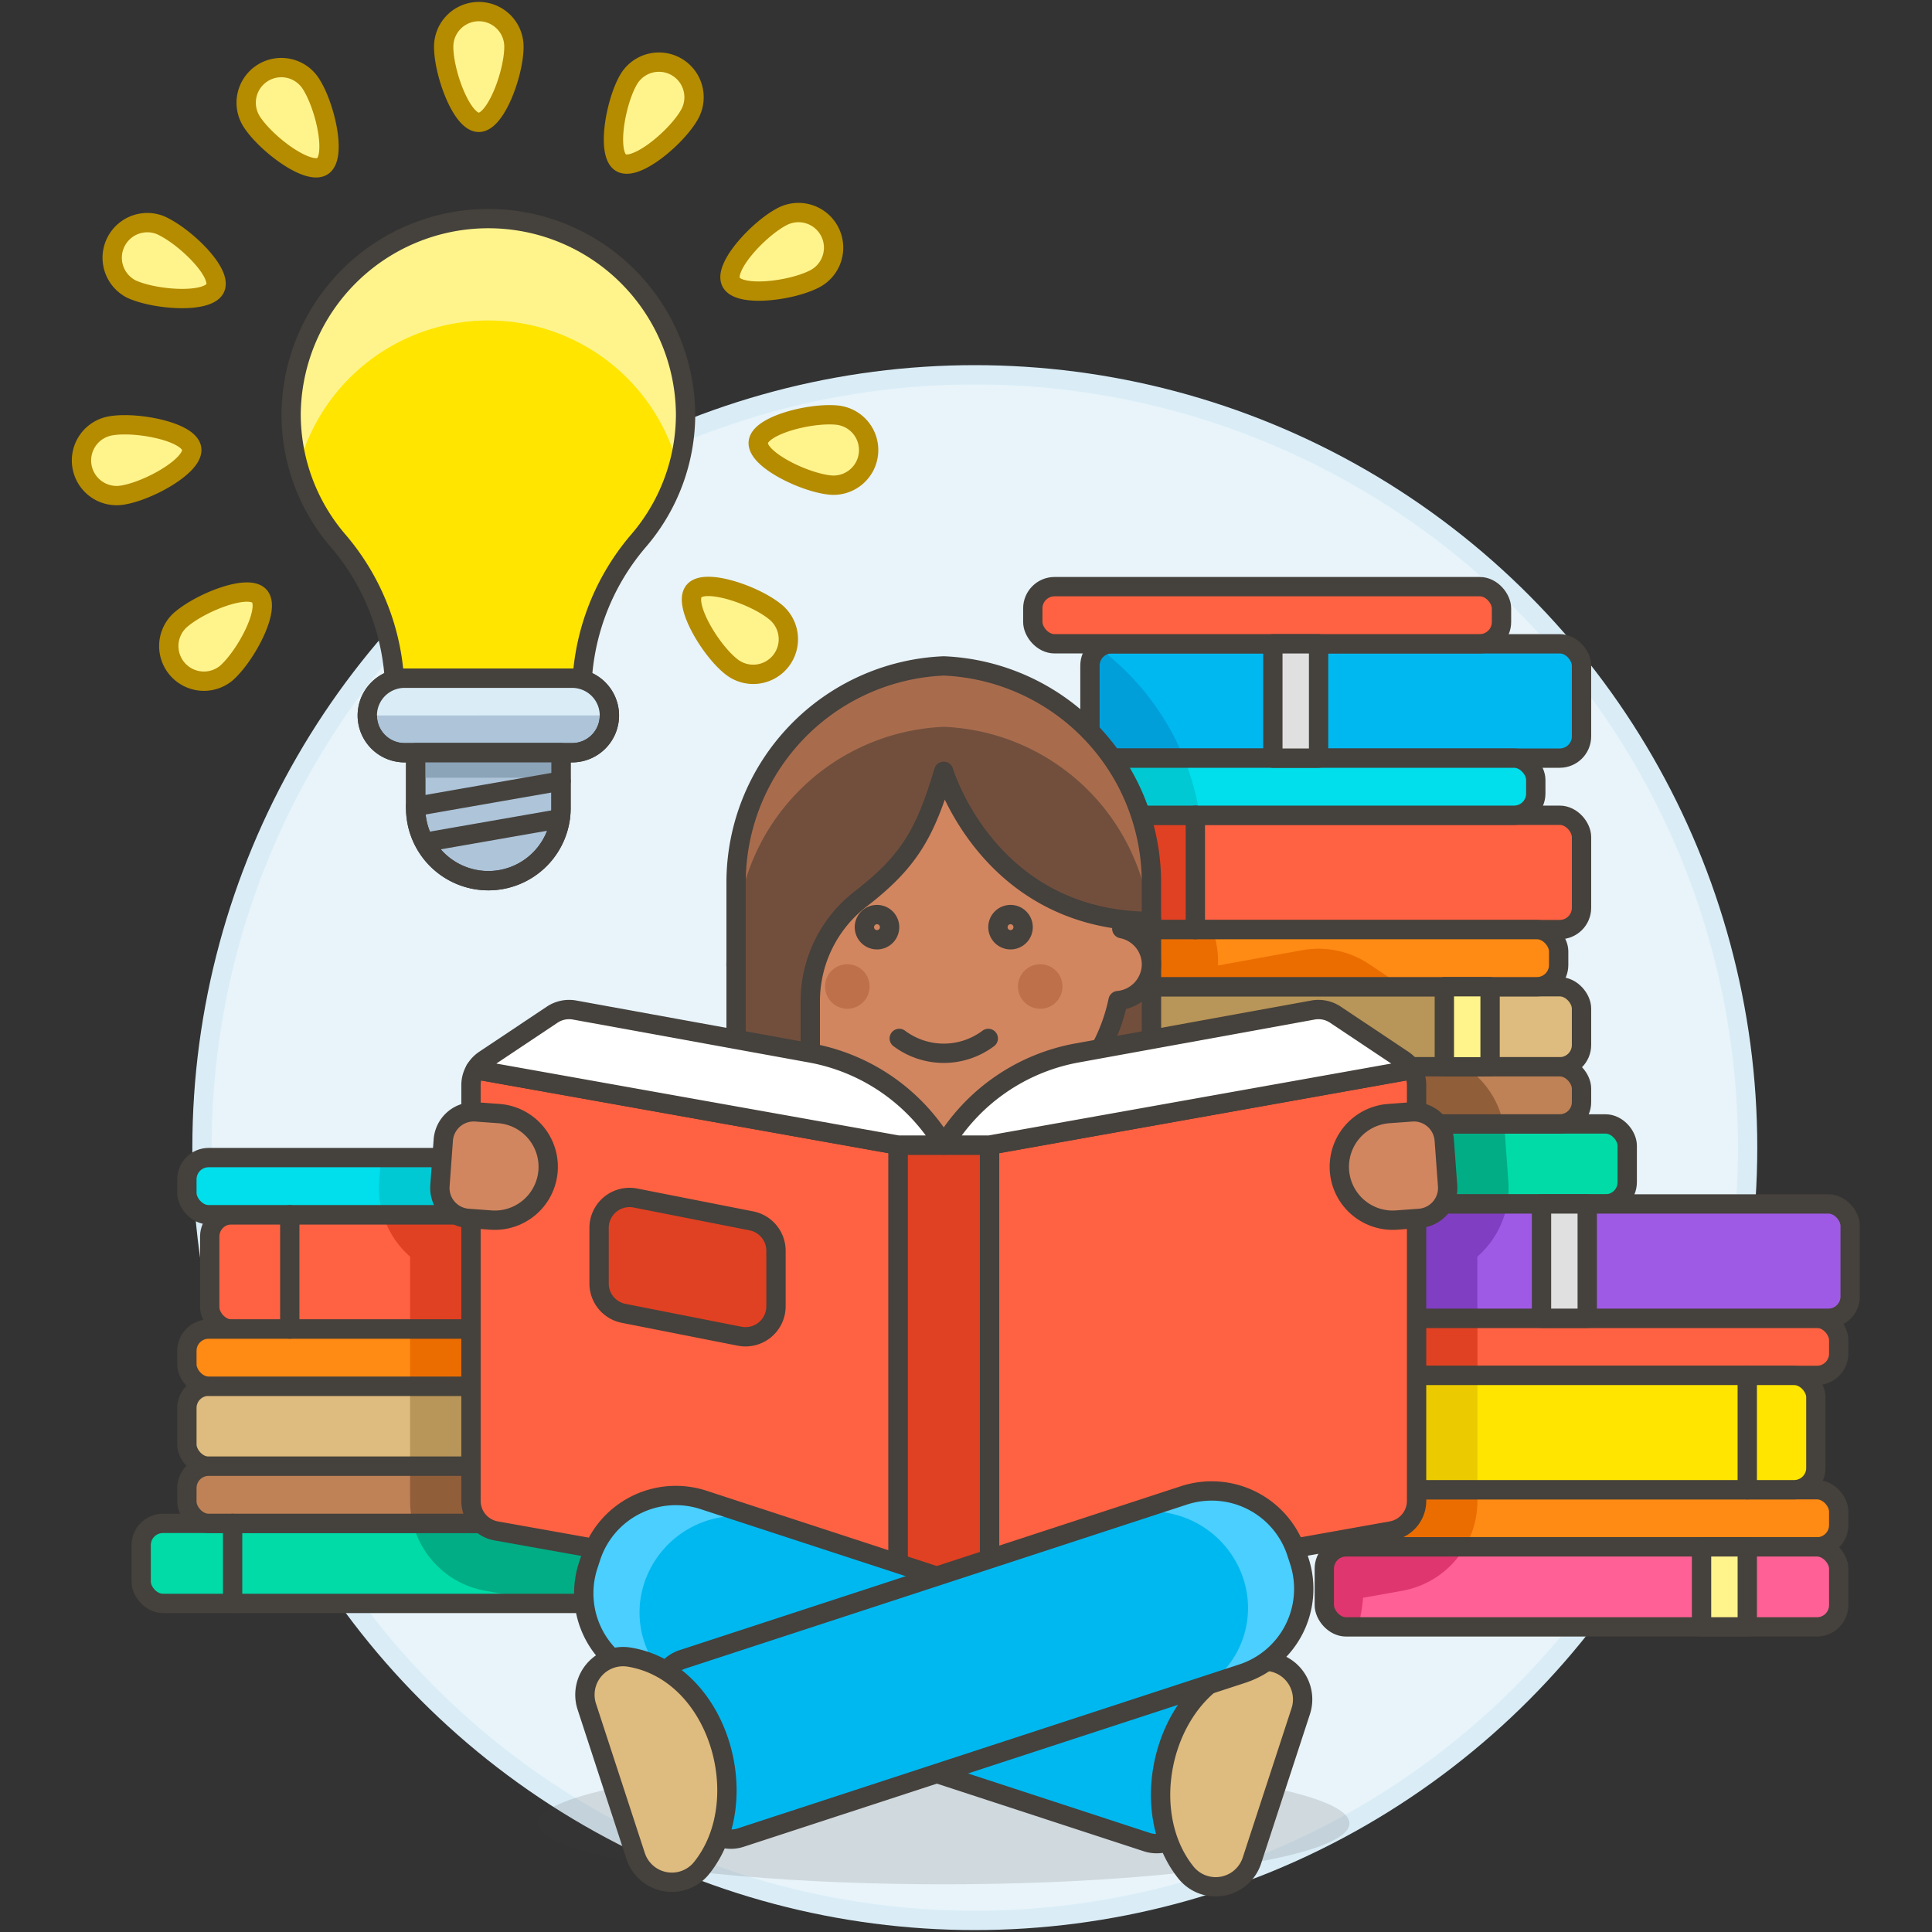 <svg xmlns="http://www.w3.org/2000/svg" viewBox="0 0 100 100"><rect x="0" y="0" width="100" height="100" fill="#333333" stroke="none"/><g class="nc-icon-wrapper"><defs/><circle class="a" cx="50.456" cy="59.4" r="40" fill="#e8f4fa" stroke="#daedf7" stroke-miterlimit="10"/><rect class="b" x="52.866" y="58.174" width="31.359" height="4.142" rx="1.127" style="" fill="#00dba8"/><path class="c" d="M52.866 59.357v1.775a1.184 1.184 0 0 0 1.184 1.184h23.963a4.776 4.776 0 0 0 .058-1.173l-.171-2.362a4.715 4.715 0 0 0-.084-.607H54.05a1.184 1.184 0 0 0-1.184 1.183z" style="" fill="#00ad85"/><rect class="d" x="55.233" y="51.074" width="26.626" height="4.142" rx="1.127" style="" fill="#debb7e"/><path class="e" d="M56.416 51.074a1.183 1.183 0 0 0-1.183 1.183v1.775a1.183 1.183 0 0 0 1.183 1.183h18.343v-4.141z" style="" fill="#b89558"/><rect class="f" x="56.416" y="42.198" width="25.443" height="5.917" rx="1.127" style="" fill="#ff6242"/><path class="g" d="M61.871 42.2H57.6a1.184 1.184 0 0 0-1.184 1.184v3.55a1.184 1.184 0 0 0 1.184 1.181h4.271z" style="" fill="#e04122"/><rect class="h" x="56.416" y="33.323" width="25.443" height="5.917" rx="1.127" style="" fill="#00b8f0"/><path class="i" d="M56.9 33.551a1.182 1.182 0 0 0-.486.955v3.55A1.184 1.184 0 0 0 57.6 39.24h3.683a13.492 13.492 0 0 0-4.383-5.689z" style="" fill="#009fd9"/><rect class="j" x="52.866" y="58.174" width="31.359" height="4.142" rx="1.127" fill="none" stroke="#45413c" stroke-linecap="round" stroke-linejoin="round"/><rect class="j" x="55.233" y="51.074" width="26.626" height="4.142" rx="1.127" fill="none" stroke="#45413c" stroke-linecap="round" stroke-linejoin="round"/><rect class="j" x="56.416" y="42.198" width="25.443" height="5.917" rx="1.127" fill="none" stroke="#45413c" stroke-linecap="round" stroke-linejoin="round"/><rect class="j" x="56.416" y="33.323" width="25.443" height="5.917" rx="1.127" fill="none" stroke="#45413c" stroke-linecap="round" stroke-linejoin="round"/><rect class="k" x="55.233" y="55.215" width="26.626" height="2.958" rx="1.127" style="" fill="#bf8256"/><path class="l" d="M55.233 56.4v.591a1.184 1.184 0 0 0 1.183 1.184h21.4a4.683 4.683 0 0 0-1.365-2.467 4.566 4.566 0 0 0-.075-.492h-19.96a1.184 1.184 0 0 0-1.183 1.184z" style="" fill="#915e3a"/><rect class="j" x="55.233" y="55.215" width="26.626" height="2.958" rx="1.127" fill="none" stroke="#45413c" stroke-linecap="round" stroke-linejoin="round"/><rect class="m" x="55.233" y="48.115" width="25.443" height="2.958" rx="1.127" style="" fill="#ff8a14"/><path class="n" d="M55.233 49.3v.592a1.184 1.184 0 0 0 1.183 1.184h16.21L70.861 49.9a4.712 4.712 0 0 0-3.467-.716l-4.346.79v-.173a5.093 5.093 0 0 0-.283-1.682h-6.349a1.183 1.183 0 0 0-1.183 1.181z" style="" fill="#eb6d00"/><rect class="j" x="55.233" y="48.115" width="25.443" height="2.958" rx="1.127" fill="none" stroke="#45413c" stroke-linecap="round" stroke-linejoin="round"/><rect class="o" x="55.233" y="39.24" width="24.259" height="2.958" rx="1.127" style="" fill="#00dfeb"/><path class="p" d="M56.416 39.24a1.183 1.183 0 0 0-1.183 1.183v.592a1.183 1.183 0 0 0 1.183 1.185H62.1a13.332 13.332 0 0 0-.819-2.958z" style="" fill="#00c9d4"/><rect class="j" x="55.233" y="39.24" width="24.259" height="2.958" rx="1.127" fill="none" stroke="#45413c" stroke-linecap="round" stroke-linejoin="round"/><rect class="f" x="53.458" y="30.364" width="24.259" height="2.958" rx="1.127" style="" fill="#ff6242"/><rect class="j" x="53.458" y="30.364" width="24.259" height="2.958" rx="1.127" fill="none" stroke="#45413c" stroke-linecap="round" stroke-linejoin="round"/><path class="j" d="M57.6 58.174v4.142" fill="none" stroke="#45413c" stroke-linecap="round" stroke-linejoin="round"/><path class="j" d="M61.871 42.198v5.917" fill="none" stroke="#45413c" stroke-linecap="round" stroke-linejoin="round"/><path class="q" d="M65.883 33.323h2.367v5.917h-2.367z" stroke="#45413c" stroke-linecap="round" stroke-linejoin="round" fill="#e0e0e0"/><path class="r" d="M74.759 51.074h2.367v4.142h-2.367z" stroke="#45413c" stroke-linecap="round" stroke-linejoin="round" fill="#fff48c"/><rect class="m" x="69.729" y="77.108" width="25.443" height="2.958" rx="1.127" style="" fill="#ff8a14"/><path class="n" d="M70.913 77.108a1.184 1.184 0 0 0-1.184 1.183v.592a1.184 1.184 0 0 0 1.184 1.183h4.917a4.728 4.728 0 0 0 .642-2.382v-.576z" style="" fill="#eb6d00"/><rect class="j" x="69.729" y="77.108" width="25.443" height="2.958" rx="1.127" fill="none" stroke="#45413c" stroke-linecap="round" stroke-linejoin="round"/><rect class="f" x="70.913" y="68.233" width="24.259" height="2.958" rx="1.127" style="" fill="#ff6242"/><path class="g" d="M76.472 68.233H72.1a1.183 1.183 0 0 0-1.183 1.183v.591a1.184 1.184 0 0 0 1.183 1.184h4.376z" style="" fill="#e04122"/><rect class="j" x="70.913" y="68.233" width="24.259" height="2.958" rx="1.127" fill="none" stroke="#45413c" stroke-linecap="round" stroke-linejoin="round"/><rect class="s" x="68.546" y="71.191" width="25.443" height="5.917" rx="1.127" style="" fill="#ffe500"/><path class="t" d="M76.472 71.191h-6.743a1.183 1.183 0 0 0-1.183 1.183v3.55a1.184 1.184 0 0 0 1.183 1.184h6.743z" style="" fill="#ebcb00"/><rect class="j" x="68.546" y="71.191" width="25.443" height="5.917" rx="1.127" fill="none" stroke="#45413c" stroke-linecap="round" stroke-linejoin="round"/><path class="j" d="M90.438 71.191v5.917" fill="none" stroke="#45413c" stroke-linecap="round" stroke-linejoin="round"/><path class="j" d="M72.688 71.191v5.917" fill="none" stroke="#45413c" stroke-linecap="round" stroke-linejoin="round"/><rect class="u" x="70.321" y="62.316" width="25.443" height="5.917" rx="1.127" style="" fill="#9f5ae5"/><path class="v" d="M71.5 62.316a1.183 1.183 0 0 0-1.179 1.184v3.55a1.184 1.184 0 0 0 1.179 1.183h4.968v-3.188a4.821 4.821 0 0 0 .461-.465 4.7 4.7 0 0 0 1.08-2.264z" style="" fill="#803ec2"/><rect class="j" x="70.321" y="62.316" width="25.443" height="5.917" rx="1.127" fill="none" stroke="#45413c" stroke-linecap="round" stroke-linejoin="round"/><path class="q" d="M79.788 62.316h2.367v5.917h-2.367z" stroke="#45413c" stroke-linecap="round" stroke-linejoin="round" fill="#e0e0e0"/><rect class="w" x="68.546" y="80.066" width="26.626" height="4.142" rx="1.127" style="" fill="#ff6196"/><path class="x" d="M69.729 80.066a1.184 1.184 0 0 0-1.183 1.184v1.775a1.183 1.183 0 0 0 1.183 1.183h.558a7.842 7.842 0 0 0 .265-1.507l2.022-.361a4.723 4.723 0 0 0 3.256-2.274z" style="" fill="#e0366f"/><rect class="j" x="68.546" y="80.066" width="26.626" height="4.142" rx="1.127" fill="none" stroke="#45413c" stroke-linecap="round" stroke-linejoin="round"/><path class="r" d="M88.072 80.066h2.367v4.142h-2.367z" stroke="#45413c" stroke-linecap="round" stroke-linejoin="round" fill="#fff48c"/><rect class="b" x="7.306" y="78.85" width="31.359" height="4.142" rx="1.127" style="" fill="#00dba8"/><path class="c" d="M37.482 78.85H21.371a4.724 4.724 0 0 0 3.753 3.489l2.008.359c0 .1.011.2.019.294h10.331a1.184 1.184 0 0 0 1.184-1.183v-1.775a1.184 1.184 0 0 0-1.184-1.184z" style="" fill="#00ad85"/><rect class="d" x="9.673" y="71.75" width="26.626" height="4.142" rx="1.127" style="" fill="#debb7e"/><path class="e" d="M35.116 71.75h-13.89v4.142h13.89a1.184 1.184 0 0 0 1.184-1.184v-1.775a1.183 1.183 0 0 0-1.184-1.183z" style="" fill="#b89558"/><rect class="f" x="10.856" y="62.875" width="25.443" height="5.917" rx="1.127" style="" fill="#ff6242"/><path class="g" d="M35.116 62.875H19.82a4.761 4.761 0 0 0 1.406 2.17v3.747h13.89a1.184 1.184 0 0 0 1.184-1.184v-3.55a1.183 1.183 0 0 0-1.184-1.183z" style="" fill="#e04122"/><rect class="j" x="7.306" y="78.85" width="31.359" height="4.142" rx="1.127" fill="none" stroke="#45413c" stroke-linecap="round" stroke-linejoin="round"/><rect class="j" x="9.673" y="71.75" width="26.626" height="4.142" rx="1.127" fill="none" stroke="#45413c" stroke-linecap="round" stroke-linejoin="round"/><rect class="j" x="10.856" y="62.875" width="25.443" height="5.917" rx="1.127" fill="none" stroke="#45413c" stroke-linecap="round" stroke-linejoin="round"/><rect class="k" x="9.673" y="75.892" width="26.626" height="2.958" rx="1.127" style="" fill="#bf8256"/><path class="l" d="M35.116 75.892h-13.89v1.792a4.733 4.733 0 0 0 .145 1.166h13.745a1.183 1.183 0 0 0 1.184-1.183v-.592a1.183 1.183 0 0 0-1.184-1.183z" style="" fill="#915e3a"/><rect class="j" x="9.673" y="75.892" width="26.626" height="2.958" rx="1.127" fill="none" stroke="#45413c" stroke-linecap="round" stroke-linejoin="round"/><rect class="m" x="9.673" y="68.792" width="25.443" height="2.958" rx="1.127" style="" fill="#ff8a14"/><path class="n" d="M35.116 69.975a1.183 1.183 0 0 0-1.184-1.183H21.226v2.958h12.706a1.184 1.184 0 0 0 1.184-1.183z" style="" fill="#eb6d00"/><rect class="j" x="9.673" y="68.792" width="25.443" height="2.958" rx="1.127" fill="none" stroke="#45413c" stroke-linecap="round" stroke-linejoin="round"/><rect class="o" x="9.673" y="59.916" width="24.259" height="2.958" rx="1.127" style="" fill="#00dfeb"/><path class="p" d="M33.932 61.1a1.184 1.184 0 0 0-1.183-1.184H19.717l-.089 1.226a4.706 4.706 0 0 0 .192 1.733h12.929a1.184 1.184 0 0 0 1.183-1.184z" style="" fill="#00c9d4"/><rect class="j" x="9.673" y="59.916" width="24.259" height="2.958" rx="1.127" fill="none" stroke="#45413c" stroke-linecap="round" stroke-linejoin="round"/><path class="j" d="M12.04 78.85v4.142" fill="none" stroke="#45413c" stroke-linecap="round" stroke-linejoin="round"/><path class="j" d="M14.998 62.875v5.917" fill="none" stroke="#45413c" stroke-linecap="round" stroke-linejoin="round"/><path class="r" d="M29.199 71.75h2.367v4.142h-2.367z" stroke="#45413c" stroke-linecap="round" stroke-linejoin="round" fill="#fff48c"/><ellipse class="y" cx="48.849" cy="94.38" rx="21" ry="3.15" fill="#45413c" opacity="0.15"/><g><path class="z" d="M61.408 61.982c-1.133-.506-1.7-2.391-1.807-3.71V47.606H38.1v10.666c-.107 1.319-.674 3.2-1.807 3.71a.768.768 0 0 0-.462.927A2.145 2.145 0 0 0 37.99 64.5h21.718a2.145 2.145 0 0 0 2.162-1.592.768.768 0 0 0-.462-.926z" stroke="#45413c" stroke-linecap="round" stroke-linejoin="round" fill="#724f3d"/><path class="aa" d="M59.6 49.909a1.893 1.893 0 0 0-1.536-1.842v-1.229a9.216 9.216 0 0 0-18.432 0v1.229a1.881 1.881 0 0 0 .194 3.724 9.216 9.216 0 0 0 18.044 0 1.9 1.9 0 0 0 1.73-1.882z" stroke="#45413c" stroke-linecap="round" stroke-linejoin="round" fill="#d18660"/><circle class="ab" cx="43.857" cy="51.061" r="1.152" style="" fill="#bd704a"/><circle class="ab" cx="53.841" cy="51.061" r="1.152" style="" fill="#bd704a"/><path class="j" d="M51.153 53.749a3.84 3.84 0 0 1-4.608 0" fill="none" stroke="#45413c" stroke-linecap="round" stroke-linejoin="round"/><path class="ac" d="M45.393 47.838a.152.152 0 1 1-.152.152.152.152 0 0 1 .152-.152m0-1a1.152 1.152 0 1 0 1.152 1.152 1.152 1.152 0 0 0-1.152-1.152z" style="" fill="#45413c"/><path class="ac" d="M52.305 47.838a.152.152 0 1 1-.152.152.152.152 0 0 1 .152-.152m0-1a1.152 1.152 0 1 0 1.152 1.152 1.152 1.152 0 0 0-1.152-1.152z" style="" fill="#45413c"/><path class="ad" d="M48.849 34.468A11.226 11.226 0 0 0 38.1 45.667v20.286a.762.762 0 0 0 .888.758c1.134-.2 2.952-.864 2.952-2.978V51.88a6.693 6.693 0 0 1 2.56-5.314c2.519-1.938 3.38-3.386 4.346-6.641 0 0 2.3 7.765 10.752 7.766v-2.024a11.226 11.226 0 0 0-10.749-11.199z" style="" fill="#724f3d"/><path class="ae" d="M48.849 34.468A11.226 11.226 0 0 0 38.1 45.667v3.153a11.226 11.226 0 0 1 10.752-11.2 11.21 11.21 0 0 1 10.689 10.07h.06v-2.023a11.226 11.226 0 0 0-10.752-11.199z" style="" fill="#a86c4d"/><path class="j" d="M48.849 34.468A11.226 11.226 0 0 0 38.1 45.667v20.286a.762.762 0 0 0 .888.758c1.134-.2 2.952-.864 2.952-2.978V51.88a6.693 6.693 0 0 1 2.56-5.314c2.519-1.938 3.38-3.386 4.346-6.641 0 0 2.3 7.765 10.752 7.766v-2.024a11.226 11.226 0 0 0-10.749-11.199z" fill="none" stroke="#45413c" stroke-linecap="round" stroke-linejoin="round"/><path class="af" d="M46.481 59.27h4.737v23.683h-4.737z" fill="#e04122" stroke="#45413c" stroke-linecap="round" stroke-linejoin="round"/><path class="ag" d="M24.6 55.363a1.571 1.571 0 0 0-.222.8v21.521a1.581 1.581 0 0 0 1.3 1.555l20.8 3.714V59.27z" fill="#ff6242" stroke="#45413c" stroke-linecap="round" stroke-linejoin="round"/><path class="af" d="M40.165 67.613a1.579 1.579 0 0 1-1.884 1.549l-6-1.183a1.577 1.577 0 0 1-1.273-1.549v-2.871a1.578 1.578 0 0 1 1.884-1.549l6 1.182a1.579 1.579 0 0 1 1.273 1.549z" fill="#e04122" stroke="#45413c" stroke-linecap="round" stroke-linejoin="round"/><path class="aa" d="M25.812 57.638a2.763 2.763 0 1 1-.4 5.512l-1.181-.087a1.578 1.578 0 0 1-1.459-1.69l.172-2.362a1.579 1.579 0 0 1 1.69-1.459z" stroke="#45413c" stroke-linecap="round" stroke-linejoin="round" fill="#d18660"/><path class="ah" d="M24.6 55.363l21.881 3.907h2.368a10.161 10.161 0 0 0-6.9-4.77L29.74 52.279a1.582 1.582 0 0 0-1.157.239l-3.5 2.336a1.571 1.571 0 0 0-.483.509z" stroke="#45413c" stroke-linecap="round" stroke-linejoin="round" fill="#fff"/><path class="ag" d="M73.1 55.363a1.571 1.571 0 0 1 .222.8v21.521a1.58 1.58 0 0 1-1.3 1.555l-20.8 3.714V59.27z" fill="#ff6242" stroke="#45413c" stroke-linecap="round" stroke-linejoin="round"/><path class="aa" d="M71.886 57.638a2.763 2.763 0 0 0 .4 5.512l1.181-.087a1.578 1.578 0 0 0 1.46-1.69l-.173-2.362a1.579 1.579 0 0 0-1.69-1.459z" stroke="#45413c" stroke-linecap="round" stroke-linejoin="round" fill="#d18660"/><path class="ah" d="M73.1 55.363L51.217 59.27h-2.368a10.161 10.161 0 0 1 6.9-4.77l12.212-2.221a1.581 1.581 0 0 1 1.157.239l3.5 2.336a1.568 1.568 0 0 1 .482.509z" stroke="#45413c" stroke-linecap="round" stroke-linejoin="round" fill="#fff"/><g><path class="h" d="M63.421 88.185l-2 6.115a1.635 1.635 0 0 1-2.063 1.046L33.4 86.86a4.62 4.62 0 0 1-2.956-5.827l.144-.442a4.62 4.62 0 0 1 5.827-2.955l25.959 8.486a1.636 1.636 0 0 1 1.047 2.063z" style="" fill="#00b8f0"/><path class="ai" d="M35.2 87.447a4.835 4.835 0 0 1-1.862-5.478 5.062 5.062 0 0 1 6.2-3.313l-3.122-1.02a4.62 4.62 0 0 0-5.827 2.955l-.144.442A4.62 4.62 0 0 0 33.4 86.86l2.117.692" style="" fill="#4acfff"/><path class="j" d="M63.421 88.185l-2 6.115a1.635 1.635 0 0 1-2.063 1.046L33.4 86.86a4.62 4.62 0 0 1-2.956-5.827l.144-.442a4.62 4.62 0 0 1 5.827-2.955l25.959 8.486a1.636 1.636 0 0 1 1.047 2.063z" fill="none" stroke="#45413c" stroke-linecap="round" stroke-linejoin="round"/><path class="aj" d="M61.381 96.918A1.974 1.974 0 0 0 64.8 96.3l2.526-7.727a1.975 1.975 0 0 0-2.2-2.563c-4.626.753-6.555 7.398-3.745 10.908z" fill="#debb7e" stroke="#45413c" stroke-linecap="round" stroke-linejoin="round"/></g><g><path class="h" d="M34.277 87.952l2 6.115a1.635 1.635 0 0 0 2.063 1.046l25.96-8.486a4.62 4.62 0 0 0 2.953-5.827l-.144-.441a4.621 4.621 0 0 0-5.827-2.959l-25.959 8.489a1.636 1.636 0 0 0-1.046 2.063z" style="" fill="#00b8f0"/><path class="ai" d="M62.5 87.215a4.836 4.836 0 0 0 1.862-5.479 5.061 5.061 0 0 0-6.2-3.312l3.12-1.024a4.621 4.621 0 0 1 5.827 2.956l.144.441a4.62 4.62 0 0 1-2.953 5.83l-2.118.692" style="" fill="#4acfff"/><path class="j" d="M34.277 87.952l2 6.115a1.635 1.635 0 0 0 2.063 1.046l25.96-8.486a4.62 4.62 0 0 0 2.953-5.827l-.144-.441a4.621 4.621 0 0 0-5.827-2.959l-25.959 8.489a1.636 1.636 0 0 0-1.046 2.063z" fill="none" stroke="#45413c" stroke-linecap="round" stroke-linejoin="round"/><path class="aj" d="M36.317 96.685a1.974 1.974 0 0 1-3.418-.622l-2.526-7.728a1.975 1.975 0 0 1 2.195-2.563c4.632.758 6.559 7.404 3.749 10.913z" fill="#debb7e" stroke="#45413c" stroke-linecap="round" stroke-linejoin="round"/></g></g><g><path class="s" d="M35.486 21.423a10.21 10.21 0 0 0-20.419 0 10.044 10.044 0 0 0 2.433 6.568 12.2 12.2 0 0 1 2.938 7.941h9.673a12.2 12.2 0 0 1 2.938-7.941 10.044 10.044 0 0 0 2.437-6.568z" style="" fill="#ffe500"/><path class="ak" d="M15.47 24.108a10.154 10.154 0 0 1 19.633.075 10.038 10.038 0 0 0 .383-2.76 10.21 10.21 0 0 0-20.419 0 10.048 10.048 0 0 0 .365 2.7" style="" fill="#fff48c"/><path class="al" d="M29.038 38.961h-7.523v2.8a3.762 3.762 0 1 0 7.523 0z" stroke="#45413c" stroke-linecap="round" stroke-linejoin="round" fill="#adc4d9"/><path class="j" d="M35.486 21.423a10.21 10.21 0 0 0-20.419 0 10.044 10.044 0 0 0 2.433 6.568 12.2 12.2 0 0 1 2.938 7.941h9.673a12.2 12.2 0 0 1 2.938-7.941 10.044 10.044 0 0 0 2.437-6.568z" fill="none" stroke="#45413c" stroke-linecap="round" stroke-linejoin="round"/><path class="al" d="M31.542 37.033a1.928 1.928 0 0 1-1.928 1.928h-8.675a1.928 1.928 0 0 1 0-3.856h8.675a1.928 1.928 0 0 1 1.928 1.928z" stroke="#45413c" stroke-linecap="round" stroke-linejoin="round" fill="#adc4d9"/><path class="am" d="M19.011 37.033a1.928 1.928 0 0 1 1.928-1.933h8.675a1.928 1.928 0 0 1 1.928 1.928z" style="" fill="#daedf7"/><path class="j" d="M31.542 37.033a1.928 1.928 0 0 1-1.928 1.928h-8.675a1.928 1.928 0 0 1 0-3.856h8.675a1.928 1.928 0 0 1 1.928 1.928z" fill="none" stroke="#45413c" stroke-linecap="round" stroke-linejoin="round"/><path class="an" d="M21.993 43.597l6.995-1.222" stroke="#45413c" stroke-linecap="round" stroke-linejoin="round" fill="#87898c"/><path class="ao" d="M21.515 38.961h7.523v1.293h-7.523z" style="" fill="#8ca4b8"/><path class="j" d="M29.038 38.961h-7.523v2.8a3.762 3.762 0 1 0 7.523 0z" fill="none" stroke="#45413c" stroke-linecap="round" stroke-linejoin="round"/><path class="an" d="M21.515 41.741l7.523-1.314" stroke="#45413c" stroke-linecap="round" stroke-linejoin="round" fill="#87898c"/><path class="ap" d="M24.783 6.333c-.884 0-1.818-2.546-1.818-3.915a1.818 1.818 0 1 1 3.636 0c-.001 1.369-.934 3.915-1.818 3.915z" stroke-linecap="round" stroke-linejoin="round" fill="#fff48c" stroke="#b58b00"/><path class="ap" d="M16.693 8.6c-.741.481-2.912-1.145-3.657-2.293a1.818 1.818 0 1 1 3.049-1.981c.746 1.148 1.349 3.792.608 4.274z" stroke-linecap="round" stroke-linejoin="round" fill="#fff48c" stroke="#b58b00"/><path class="ap" d="M11.142 14.906c-.36.807-3.066.625-4.316.068A1.818 1.818 0 0 1 8.3 11.653c1.255.556 3.2 2.447 2.842 3.253z" stroke-linecap="round" stroke-linejoin="round" fill="#fff48c" stroke="#b58b00"/><path class="ap" d="M9.921 23.218c.138.873-2.23 2.194-3.582 2.408a1.818 1.818 0 1 1-.569-3.591c1.352-.214 4.013.311 4.151 1.183z" stroke-linecap="round" stroke-linejoin="round" fill="#fff48c" stroke="#b58b00"/><path class="ap" d="M13.425 30.855c.591.656-.676 3.054-1.693 3.97a1.818 1.818 0 0 1-2.433-2.7c1.017-.918 3.535-1.925 4.126-1.27z" stroke-linecap="round" stroke-linejoin="round" fill="#fff48c" stroke="#b58b00"/><path class="ap" d="M35.917 30.6c.556-.687 3.123.189 4.187 1.051a1.818 1.818 0 1 1-2.288 2.825c-1.064-.86-2.455-3.189-1.899-3.876z" stroke-linecap="round" stroke-linejoin="round" fill="#fff48c" stroke="#b58b00"/><path class="ap" d="M39.248 22.887c.092-.879 2.722-1.542 4.084-1.4a1.818 1.818 0 0 1-.38 3.617c-1.362-.143-3.797-1.338-3.704-2.217z" stroke-linecap="round" stroke-linejoin="round" fill="#fff48c" stroke="#b58b00"/><path class="ap" d="M37.84 14.6c-.4-.787 1.443-2.775 2.663-3.4a1.818 1.818 0 0 1 1.651 3.24c-1.22.628-3.913.952-4.314.16z" stroke-linecap="round" stroke-linejoin="round" fill="#fff48c" stroke="#b58b00"/><path class="ap" d="M32.148 8.425c-.765-.442-.3-3.114.383-4.3a1.818 1.818 0 0 1 3.149 1.818c-.68 1.186-2.767 2.923-3.532 2.482z" stroke-linecap="round" stroke-linejoin="round" fill="#fff48c" stroke="#b58b00"/></g></g></svg>